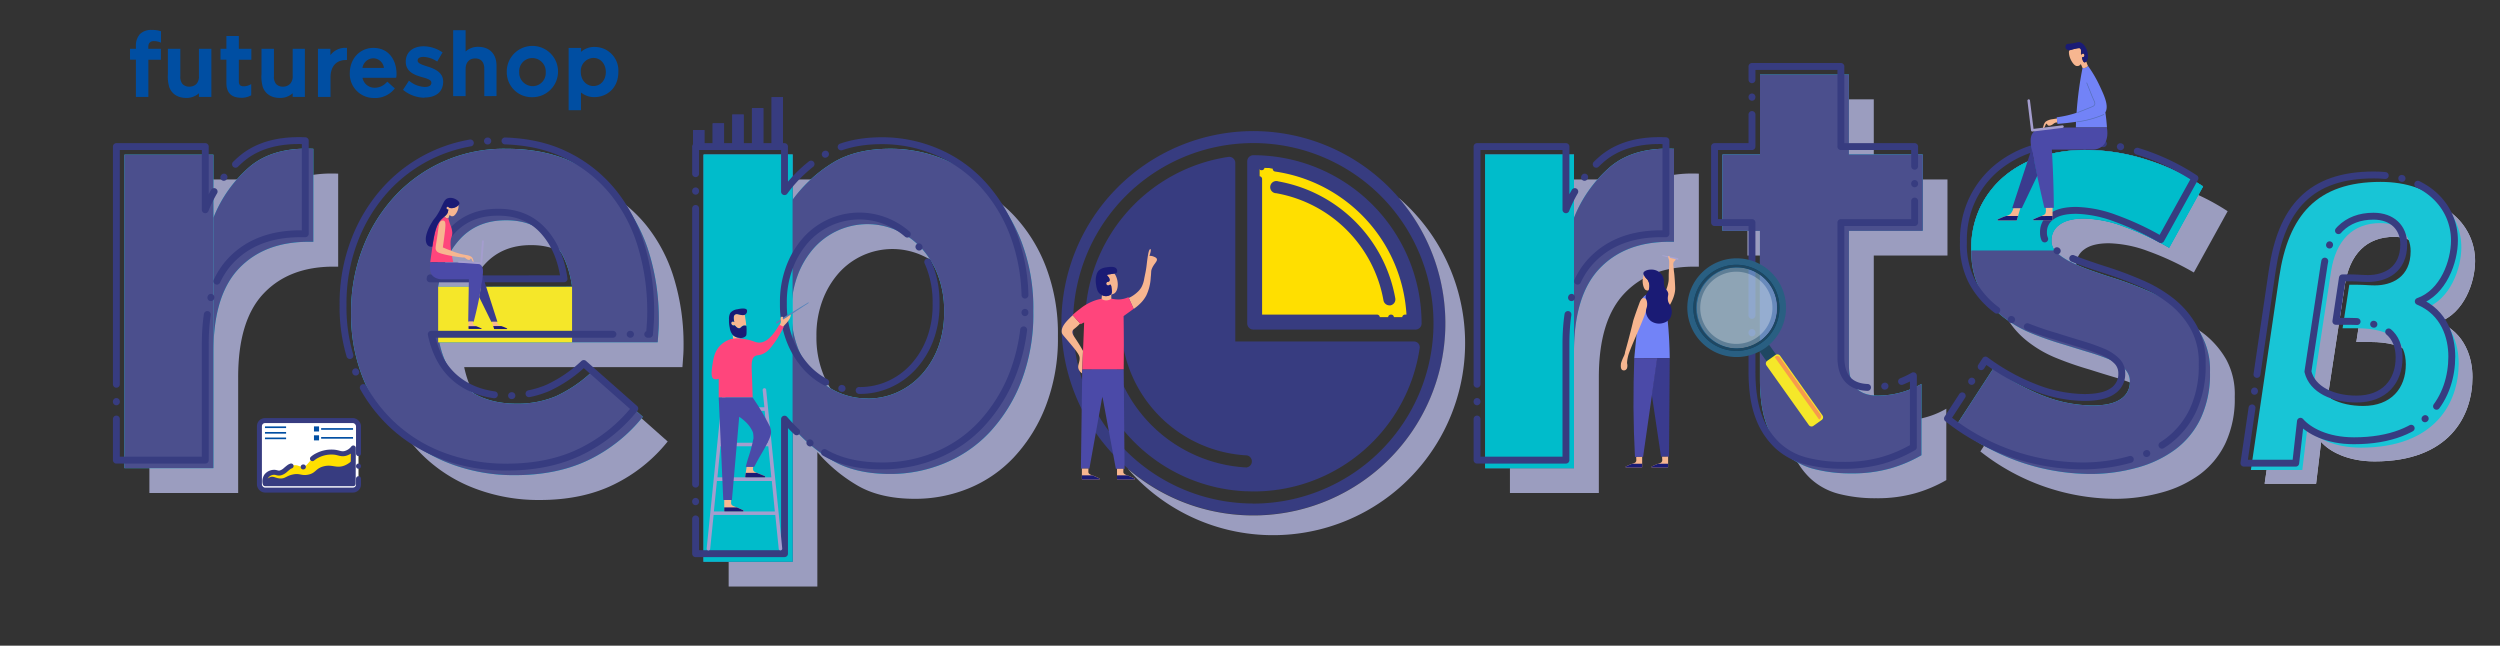 <svg xmlns="http://www.w3.org/2000/svg" width="820" height="211.78" viewBox="0 0 820 211.78">
  <rect x="0" y="0" width="820" height="211.78" fill="#333333" stroke="none"/>
  <defs>
    <style>
      .cls-1, .cls-17 {
        fill: #ffdf00;
      }

      .cls-1, .cls-16, .cls-17, .cls-30, .cls-8 {
        stroke: #373c80;
        stroke-linecap: round;
        stroke-linejoin: round;
      }

      .cls-1 {
        stroke-width: 1.82px;
        stroke-dasharray: 45.38 4.54 0.09 4.54 27.23 0;
      }

      .cls-2 {
        fill: #373c80;
      }

      .cls-3 {
        fill: #9b9dbf;
      }

      .cls-4 {
        fill: #18c5d6;
      }

      .cls-5 {
        fill: #4b4f8d;
      }

      .cls-6 {
        fill: #f5e729;
      }

      .cls-7 {
        fill: #00bccb;
      }

      .cls-21, .cls-30, .cls-8 {
        fill: none;
      }

      .cls-8 {
        stroke-width: 2.26px;
        stroke-dasharray: 56.52 5.65 0.11 5.65 33.91 0;
      }

      .cls-9 {
        fill: #f7b690;
      }

      .cls-10 {
        fill: #7283f7;
      }

      .cls-11 {
        fill: #4b4aa8;
      }

      .cls-12 {
        fill: #556fb7;
      }

      .cls-13 {
        fill: #a49dce;
      }

      .cls-14 {
        fill: #1a1b75;
      }

      .cls-15 {
        fill: #3a3b8e;
      }

      .cls-16, .cls-23 {
        fill: #fff;
      }

      .cls-16, .cls-17 {
        stroke-width: 1.63px;
        stroke-dasharray: 40.68 4.07 0.08 4.07 24.41 0;
      }

      .cls-18 {
        fill: #004ea2;
      }

      .cls-19 {
        fill: #1f4762;
      }

      .cls-20 {
        fill: #f79b4d;
      }

      .cls-22 {
        fill: #295f82;
      }

      .cls-23 {
        opacity: 0.3;
      }

      .cls-24 {
        fill: #00466e;
      }

      .cls-25 {
        fill: #4595d0;
        opacity: 0.4;
      }

      .cls-26 {
        fill: #ff457c;
      }

      .cls-27 {
        fill: #a8a3d2;
      }

      .cls-28 {
        fill: #5683ba;
      }

      .cls-29 {
        fill: #c1c3d8;
      }

      .cls-30 {
        stroke-width: 2.26px;
        stroke-dasharray: 54.87 5.49 0.11 5.49 32.92 0;
      }
    </style>
  </defs>
  <g id="Assets">
    <g>
      <g>
        <path class="cls-1" d="M413.06,104.1V54.88a51.31,51.31,0,0,1,49.22,49.22Z"/>
        <g>
          <path class="cls-2" d="M411.09,43a63,63,0,1,0,63.05,63A63.11,63.11,0,0,0,411.09,43Zm0,122.15a59.11,59.11,0,1,1,59.1-59.11A59.18,59.18,0,0,1,411.09,165.18Z"/>
          <path class="cls-2" d="M463.7,112H405.18V53.46a2,2,0,0,0-2.26-2,55.17,55.17,0,0,0,5.55,109.67c.88,0,1.76.06,2.63.06a55,55,0,0,0,54.55-47,2,2,0,0,0-.45-1.57A2,2,0,0,0,463.7,112Zm-54.77,41.33h-.1a47.6,47.6,0,0,1-45-45,2,2,0,1,1,3.93-.18A43.63,43.63,0,0,0,409,149.37a2,2,0,0,1-.09,3.94Z"/>
          <path class="cls-2" d="M411.09,50.91a2,2,0,0,0-2,2v53.19a2,2,0,0,0,2,2h53.19a2,2,0,0,0,2-2A55.22,55.22,0,0,0,411.09,50.91Zm2,53.19V54.88a51.31,51.31,0,0,1,49.22,49.22Z"/>
          <path class="cls-2" d="M419.31,59.5a2,2,0,1,0-.68,3.88,43.47,43.47,0,0,1,35.15,35.15,2,2,0,0,0,1.93,1.63,2.07,2.07,0,0,0,.35,0,2,2,0,0,0,1.6-2.28A47.43,47.43,0,0,0,419.31,59.5Z"/>
        </g>
        <g>
          <g>
            <rect class="cls-2" x="253.09" y="31.87" width="3.73" height="16.01"/>
            <rect class="cls-2" x="246.64" y="35.46" width="3.73" height="12.43"/>
            <rect class="cls-2" x="240.19" y="37.58" width="3.73" height="10.3"/>
            <rect class="cls-2" x="233.76" y="40.46" width="3.73" height="7.43"/>
            <rect class="cls-2" x="227.31" y="42.67" width="3.73" height="5.21"/>
          </g>
          <g>
            <rect class="cls-2" x="253.09" y="31.87" width="3.73" height="16.01"/>
            <rect class="cls-2" x="246.64" y="35.46" width="3.73" height="12.43"/>
            <rect class="cls-2" x="240.19" y="37.58" width="3.73" height="10.3"/>
            <rect class="cls-2" x="233.76" y="40.46" width="3.73" height="7.43"/>
            <rect class="cls-2" x="227.31" y="42.67" width="3.73" height="5.21"/>
          </g>
        </g>
        <g>
          <g>
            <path class="cls-3" d="M49,58.87H78.12V79.59A42.82,42.82,0,0,1,90.2,62.71q7.68-6.33,20.72-5.75v30.5h-1.53q-14.58,0-22.93,8.82t-8.34,27.43v38H49Z"/>
            <path class="cls-3" d="M177,164a58.56,58.56,0,0,1-21.39-3.84,49.55,49.55,0,0,1-17.07-10.93,50.41,50.41,0,0,1-11.22-16.79,55.58,55.58,0,0,1-4-21.58v-.38A57.59,57.59,0,0,1,127,89.76a52.57,52.57,0,0,1,10.46-17.07A48.72,48.72,0,0,1,174.11,57q12.85,0,22.26,4.6A45.32,45.32,0,0,1,212,73.93a51.57,51.57,0,0,1,9.21,17.84,73.93,73.93,0,0,1,3,21c0,1.15,0,2.37-.09,3.64s-.17,2.63-.29,4H152.25q2.1,10,8.72,15.06t16.41,5.08a32.57,32.57,0,0,0,13-2.49A44.26,44.26,0,0,0,202.31,130L219,144.81a51.58,51.58,0,0,1-17.64,14.1Q191,164,177,164Zm18.8-61.77q-1.33-9.78-6.9-15.83t-14.78-6q-9.2,0-14.86,6t-7.39,15.92Z"/>
            <path class="cls-3" d="M239,58.87h29.16V73.65a46.2,46.2,0,0,1,12.95-12Q288.64,57,300.15,57a45.7,45.7,0,0,1,17.45,3.45,43.18,43.18,0,0,1,15,10.26A51.31,51.31,0,0,1,343,87.36,61.2,61.2,0,0,1,347,110.09v.39A61.17,61.17,0,0,1,343,133.21a51.87,51.87,0,0,1-10.36,16.69,42.22,42.22,0,0,1-14.86,10.26,46.25,46.25,0,0,1-17.65,3.45q-11.72,0-19.28-4.6a51.33,51.33,0,0,1-12.76-10.74v44.12H239Zm53.72,80a23.32,23.32,0,0,0,9.68-2,24.1,24.1,0,0,0,8-5.75,27.7,27.7,0,0,0,5.47-8.92,32.11,32.11,0,0,0,2-11.7v-.39a32.33,32.33,0,0,0-2-11.6,27.54,27.54,0,0,0-5.47-9,24.1,24.1,0,0,0-8-5.75,23.6,23.6,0,0,0-27.24,5.75,28.58,28.58,0,0,0-5.37,9,32.33,32.33,0,0,0-2,11.6v.39a32.29,32.29,0,0,0,2,11.6,28.47,28.47,0,0,0,5.37,9,23.26,23.26,0,0,0,17.56,7.77Z"/>
            <path class="cls-3" d="M495.26,58.87h29.16V79.59a42.74,42.74,0,0,1,12.09-16.88q7.66-6.33,20.71-5.75v30.5h-1.53q-14.58,0-22.92,8.82t-8.35,27.43v38H495.26Z"/>
            <path class="cls-3" d="M615.37,163.42A47.77,47.77,0,0,1,603.19,162a21.62,21.62,0,0,1-9.4-5.08,24.29,24.29,0,0,1-6.14-9.5q-2.22-5.84-2.21-14.86V83.81H573.16V58.87h12.28V32.59H614.6V58.87h24.17V83.81H614.6V127.9q0,10,9.4,10a28.55,28.55,0,0,0,14.39-3.84v23.41a45.16,45.16,0,0,1-10.17,4.31A45.69,45.69,0,0,1,615.37,163.42Z"/>
            <path class="cls-3" d="M693.68,163.61a72.06,72.06,0,0,1-44.12-15.53L662,128.89a69,69,0,0,0,16.79,9.21,45.3,45.3,0,0,0,15.63,3.07q6.33,0,9.3-2.11a6.51,6.51,0,0,0,3-5.56v-.39a5.55,5.55,0,0,0-1.73-4,14.49,14.49,0,0,0-4.7-3,69.53,69.53,0,0,0-6.81-2.4c-2.56-.76-5.24-1.59-8.06-2.49a107.9,107.9,0,0,1-10.83-3.74,38.62,38.62,0,0,1-9.88-5.76,28.06,28.06,0,0,1-7.2-8.72,26.57,26.57,0,0,1-2.78-12.67V90a30.2,30.2,0,0,1,11-24.17,34.33,34.33,0,0,1,11.9-6.33,49.17,49.17,0,0,1,14.67-2.11,66.06,66.06,0,0,1,19.86,3.17,73.85,73.85,0,0,1,18.51,8.72L719.58,89.38a92.41,92.41,0,0,0-15-7,39.31,39.31,0,0,0-12.85-2.59c-3.59,0-6.27.68-8.06,2A6.12,6.12,0,0,0,681,86.88v.39A5,5,0,0,0,682.75,91a19.32,19.32,0,0,0,4.6,3.07A64.28,64.28,0,0,0,694,96.86c2.49.89,5.15,1.79,8,2.68q5.37,1.72,10.94,4.13a45.23,45.23,0,0,1,10,5.85,29,29,0,0,1,7.29,8.44A23.79,23.79,0,0,1,733,130v.39a34.25,34.25,0,0,1-3,14.86,27.43,27.43,0,0,1-8.35,10.27,37.68,37.68,0,0,1-12.56,6A57.25,57.25,0,0,1,693.68,163.61Z"/>
          </g>
          <g>
            <g>
              <path class="cls-4" d="M70,115.56v38H40.81V50.72H70V71.44m31.26,7.87"/>
              <path class="cls-4" d="M70,71.44A42.72,42.72,0,0,1,82.05,54.56q7.67-6.33,20.72-5.76V79.31h-1.54q-14.58,0-22.92,8.82T70,115.56Z"/>
              <path class="cls-4" d="M168.84,155.85A58.56,58.56,0,0,1,147.45,152a49.46,49.46,0,0,1-17.07-10.93,50.41,50.41,0,0,1-11.22-16.79,55.62,55.62,0,0,1-4-21.58v-.38a57.38,57.38,0,0,1,3.74-20.72,52.88,52.88,0,0,1,10.45-17.08A48.77,48.77,0,0,1,166,48.8q12.85,0,22.26,4.61a45.32,45.32,0,0,1,15.63,12.37,51.74,51.74,0,0,1,9.21,17.84,73.93,73.93,0,0,1,3,21c0,1.15,0,2.37-.09,3.64s-.17,2.62-.29,4H144.09q2.11,10,8.73,15.06t16.4,5.08A32.59,32.59,0,0,0,182.27,130a44.26,44.26,0,0,0,11.89-8.06l16.69,14.77a51.53,51.53,0,0,1-17.65,14.1Q182.85,155.85,168.84,155.85Zm18.8-61.77q-1.35-9.8-6.91-15.83t-14.77-6q-9.21,0-14.86,5.94t-7.39,15.93Z"/>
              <rect class="cls-4" x="143.71" y="94.08" width="43.93" height="18.22"/>
              <path class="cls-4" d="M230.8,50.72H260V65.49a46.21,46.21,0,0,1,13-12q7.57-4.7,19.08-4.7a45.76,45.76,0,0,1,17.46,3.46,43.14,43.14,0,0,1,15,10.26,51.06,51.06,0,0,1,10.46,16.69,61.17,61.17,0,0,1,3.93,22.73v.39a61.2,61.2,0,0,1-3.93,22.73,52,52,0,0,1-10.36,16.69A42.25,42.25,0,0,1,309.64,152,46.22,46.22,0,0,1,292,155.46q-11.7,0-19.27-4.6A51.33,51.33,0,0,1,260,140.12v44.12H230.8Zm53.71,80a23.37,23.37,0,0,0,9.69-2,24.2,24.2,0,0,0,8-5.75,28,28,0,0,0,5.47-8.92,32.19,32.19,0,0,0,2-11.7v-.39a32.29,32.29,0,0,0-2-11.6,27.61,27.61,0,0,0-5.47-9,24.37,24.37,0,0,0-8-5.76A23.57,23.57,0,0,0,267,81.32a28.47,28.47,0,0,0-5.37,9,32.29,32.29,0,0,0-2,11.6v.39a32.29,32.29,0,0,0,2,11.6,28.58,28.58,0,0,0,5.37,9,23.26,23.26,0,0,0,17.55,7.77Z"/>
              <polygon class="cls-4" points="230.8 50.72 230.8 184.24 259.96 184.24 259.96 140.12 259.96 65.49 259.96 50.72 230.8 50.72"/>
              <path class="cls-4" d="M487.11,50.72h29.16V71.44a42.82,42.82,0,0,1,12.08-16.88q7.68-6.33,20.72-5.76V79.31h-1.53q-14.58,0-22.93,8.82t-8.34,27.43v38H487.11Z"/>
              <polygon class="cls-4" points="487.11 50.72 487.11 153.54 516.27 153.54 516.27 115.56 516.27 71.44 516.27 50.72 487.11 50.72"/>
              <path class="cls-4" d="M607.21,155.27A47.88,47.88,0,0,1,595,153.83a21.73,21.73,0,0,1-9.4-5.08,24.4,24.4,0,0,1-6.14-9.5q-2.21-5.85-2.2-14.86V75.66H565V50.72h12.28V24.44h29.16V50.72h24.17V75.66H606.45v44.09q0,10,9.4,10a28.51,28.51,0,0,0,14.38-3.84v23.4a44.84,44.84,0,0,1-10.16,4.32A45.77,45.77,0,0,1,607.21,155.27Z"/>
              <polygon class="cls-4" points="606.45 50.72 577.29 50.72 565.01 50.72 565.01 75.66 577.29 75.66 606.45 75.66 630.62 75.66 630.62 50.72 606.45 50.72"/>
              <path class="cls-4" d="M685.53,155.46a72,72,0,0,1-44.12-15.54l12.47-19.18A69.47,69.47,0,0,0,670.66,130,45.4,45.4,0,0,0,686.3,133q6.33,0,9.3-2.11a6.53,6.53,0,0,0,3-5.56V125a5.54,5.54,0,0,0-1.73-4,14.49,14.49,0,0,0-4.7-3,70.47,70.47,0,0,0-6.81-2.4q-3.84-1.16-8.06-2.49a108.93,108.93,0,0,1-10.84-3.74,39,39,0,0,1-9.88-5.76,28,28,0,0,1-7.19-8.73,26.5,26.5,0,0,1-2.78-12.66V81.8a31.17,31.17,0,0,1,3-13.91,30.82,30.82,0,0,1,8.06-10.26,34.37,34.37,0,0,1,11.89-6.33,49.24,49.24,0,0,1,14.68-2.11A65.93,65.93,0,0,1,704,52.35a73.2,73.2,0,0,1,18.51,8.73L711.43,81.22a92.72,92.72,0,0,0-15-7,39.36,39.36,0,0,0-12.86-2.59q-5.37,0-8.05,2a6.1,6.1,0,0,0-2.69,5.08v.38a5,5,0,0,0,1.73,3.74,19,19,0,0,0,4.6,3.07,61.2,61.2,0,0,0,6.62,2.79c2.49.89,5.14,1.79,8,2.68q5.37,1.73,10.93,4.13a44.69,44.69,0,0,1,10,5.85,29,29,0,0,1,7.29,8.44,23.76,23.76,0,0,1,2.88,12.08v.39a34.25,34.25,0,0,1-3,14.86,27.31,27.31,0,0,1-8.34,10.27,37.64,37.64,0,0,1-12.57,6A57.12,57.12,0,0,1,685.53,155.46Z"/>
              <path class="cls-4" d="M684.19,49.19a49.24,49.24,0,0,0-14.68,2.11,34.37,34.37,0,0,0-11.89,6.33,30.82,30.82,0,0,0-8.06,10.26,31.17,31.17,0,0,0-3,13.91v.36H674a4.84,4.84,0,0,1-1.1-3v-.38a6.1,6.1,0,0,1,2.69-5.08q2.69-2,8.05-2a39.36,39.36,0,0,1,12.86,2.59,92.72,92.72,0,0,1,15,7l11.12-20.14A73.2,73.2,0,0,0,704,52.35,65.93,65.93,0,0,0,684.19,49.19Z"/>
            </g>
            <g>
              <path class="cls-5" d="M70,115.56v38H40.81V50.72H70V71.44m31.26,7.87"/>
              <path class="cls-5" d="M70,71.44A42.72,42.72,0,0,1,82.05,54.56q7.67-6.33,20.72-5.76V79.31h-1.54q-14.58,0-22.92,8.82T70,115.56Z"/>
              <path class="cls-5" d="M168.84,155.85A58.56,58.56,0,0,1,147.45,152a49.46,49.46,0,0,1-17.07-10.93,50.41,50.41,0,0,1-11.22-16.79,55.62,55.62,0,0,1-4-21.58v-.38a57.38,57.38,0,0,1,3.74-20.72,52.88,52.88,0,0,1,10.45-17.08A48.77,48.77,0,0,1,166,48.8q12.85,0,22.26,4.61a45.32,45.32,0,0,1,15.63,12.37,51.74,51.74,0,0,1,9.21,17.84,73.93,73.93,0,0,1,3,21c0,1.15,0,2.37-.09,3.64s-.17,2.62-.29,4H144.09q2.11,10,8.73,15.06t16.4,5.08A32.59,32.59,0,0,0,182.27,130a44.26,44.26,0,0,0,11.89-8.06l16.69,14.77a51.53,51.53,0,0,1-17.65,14.1Q182.85,155.85,168.84,155.85Zm18.8-61.77q-1.35-9.8-6.91-15.83t-14.77-6q-9.21,0-14.86,5.94t-7.39,15.93Z"/>
              <rect class="cls-6" x="143.71" y="94.08" width="43.93" height="18.22"/>
              <path class="cls-5" d="M230.8,50.72H260V65.49a46.21,46.21,0,0,1,13-12q7.57-4.7,19.08-4.7a45.76,45.76,0,0,1,17.46,3.46,43.14,43.14,0,0,1,15,10.26,51.06,51.06,0,0,1,10.46,16.69,61.17,61.17,0,0,1,3.93,22.73v.39a61.2,61.2,0,0,1-3.93,22.73,52,52,0,0,1-10.36,16.69A42.25,42.25,0,0,1,309.64,152,46.22,46.22,0,0,1,292,155.46q-11.7,0-19.27-4.6A51.33,51.33,0,0,1,260,140.12v44.12H230.8Zm53.71,80a23.37,23.37,0,0,0,9.69-2,24.2,24.2,0,0,0,8-5.75,28,28,0,0,0,5.47-8.92,32.19,32.19,0,0,0,2-11.7v-.39a32.29,32.29,0,0,0-2-11.6,27.61,27.61,0,0,0-5.47-9,24.37,24.37,0,0,0-8-5.76A23.57,23.57,0,0,0,267,81.32a28.47,28.47,0,0,0-5.37,9,32.29,32.29,0,0,0-2,11.6v.39a32.29,32.29,0,0,0,2,11.6,28.58,28.58,0,0,0,5.37,9,23.26,23.26,0,0,0,17.55,7.77Z"/>
              <polygon class="cls-7" points="230.8 50.72 230.8 184.24 259.96 184.24 259.96 140.12 259.96 65.49 259.96 50.72 230.8 50.72"/>
              <path class="cls-5" d="M487.11,50.72h29.16V71.44a42.82,42.82,0,0,1,12.08-16.88q7.68-6.33,20.72-5.76V79.31h-1.53q-14.58,0-22.93,8.82t-8.34,27.43v38H487.11Z"/>
              <polygon class="cls-7" points="487.11 50.72 487.11 153.54 516.27 153.54 516.27 115.56 516.27 71.44 516.27 50.72 487.11 50.72"/>
              <path class="cls-5" d="M607.21,155.27A47.88,47.88,0,0,1,595,153.83a21.73,21.73,0,0,1-9.4-5.08,24.4,24.4,0,0,1-6.14-9.5q-2.21-5.85-2.2-14.86V75.66H565V50.72h12.28V24.44h29.16V50.72h24.17V75.66H606.45v44.09q0,10,9.4,10a28.51,28.51,0,0,0,14.38-3.84v23.4a44.84,44.84,0,0,1-10.16,4.32A45.77,45.77,0,0,1,607.21,155.27Z"/>
              <polygon class="cls-5" points="606.45 50.72 577.29 50.72 565.01 50.72 565.01 75.66 577.29 75.66 606.45 75.66 630.62 75.66 630.62 50.72 606.45 50.72"/>
              <path class="cls-5" d="M685.53,155.46a72,72,0,0,1-44.12-15.54l12.47-19.18A69.47,69.47,0,0,0,670.66,130,45.4,45.4,0,0,0,686.3,133q6.33,0,9.3-2.11a6.53,6.53,0,0,0,3-5.56V125a5.54,5.54,0,0,0-1.73-4,14.49,14.49,0,0,0-4.7-3,70.47,70.47,0,0,0-6.81-2.4q-3.84-1.16-8.06-2.49a108.93,108.93,0,0,1-10.84-3.74,39,39,0,0,1-9.88-5.76,28,28,0,0,1-7.19-8.73,26.5,26.5,0,0,1-2.78-12.66V81.8a31.17,31.17,0,0,1,3-13.91,30.82,30.82,0,0,1,8.06-10.26,34.37,34.37,0,0,1,11.89-6.33,49.24,49.24,0,0,1,14.68-2.11A65.93,65.93,0,0,1,704,52.35a73.2,73.2,0,0,1,18.51,8.73L711.43,81.22a92.72,92.72,0,0,0-15-7,39.36,39.36,0,0,0-12.86-2.59q-5.37,0-8.05,2a6.1,6.1,0,0,0-2.69,5.08v.38a5,5,0,0,0,1.73,3.74,19,19,0,0,0,4.6,3.07,61.2,61.2,0,0,0,6.62,2.79c2.49.89,5.14,1.79,8,2.68q5.37,1.73,10.93,4.13a44.69,44.69,0,0,1,10,5.85,29,29,0,0,1,7.29,8.44,23.76,23.76,0,0,1,2.88,12.08v.39a34.25,34.25,0,0,1-3,14.86,27.31,27.31,0,0,1-8.34,10.27,37.64,37.64,0,0,1-12.57,6A57.12,57.12,0,0,1,685.53,155.46Z"/>
              <path class="cls-7" d="M684.19,49.19a49.24,49.24,0,0,0-14.68,2.11,34.37,34.37,0,0,0-11.89,6.33,30.82,30.82,0,0,0-8.06,10.26,31.17,31.17,0,0,0-3,13.91v.36H674a4.84,4.84,0,0,1-1.1-3v-.38a6.1,6.1,0,0,1,2.69-5.08q2.69-2,8.05-2a39.36,39.36,0,0,1,12.86,2.59,92.72,92.72,0,0,1,15,7l11.12-20.14A73.2,73.2,0,0,0,704,52.35,65.93,65.93,0,0,0,684.19,49.19Z"/>
            </g>
          </g>
          <g>
            <path class="cls-8" d="M38.17,48.08H67.33V68.8A42.72,42.72,0,0,1,79.41,51.92q7.66-6.33,20.72-5.76V76.67H98.59q-14.58,0-22.92,8.82t-8.34,27.43v38H38.17Z"/>
            <path class="cls-8" d="M166.2,153.21a58.56,58.56,0,0,1-21.39-3.84,49.46,49.46,0,0,1-17.07-10.93,50.41,50.41,0,0,1-11.22-16.79,55.62,55.62,0,0,1-4-21.58v-.38A57.38,57.38,0,0,1,116.23,79a52.88,52.88,0,0,1,10.45-17.08,48.77,48.77,0,0,1,36.64-15.73q12.85,0,22.26,4.61a45.32,45.32,0,0,1,15.63,12.37A51.74,51.74,0,0,1,210.42,81a73.93,73.93,0,0,1,3,21c0,1.15,0,2.37-.09,3.64s-.17,2.62-.29,4H141.45q2.12,10,8.73,15.06t16.4,5.08a32.59,32.59,0,0,0,13-2.49,44.26,44.26,0,0,0,11.89-8.06L208.21,134a51.53,51.53,0,0,1-17.65,14.1Q180.21,153.2,166.2,153.21ZM185,91.44q-1.35-9.8-6.91-15.83t-14.77-6q-9.21,0-14.86,5.94t-7.39,15.93Z"/>
            <path class="cls-8" d="M228.16,48.08h29.16V62.85a46.21,46.21,0,0,1,12.95-12q7.58-4.7,19.08-4.7a45.76,45.76,0,0,1,17.46,3.46,43.14,43.14,0,0,1,15,10.26,51.06,51.06,0,0,1,10.46,16.69,61.17,61.17,0,0,1,3.93,22.73v.39a61.2,61.2,0,0,1-3.93,22.73,52,52,0,0,1-10.36,16.69A42.25,42.25,0,0,1,307,149.37a46.22,46.22,0,0,1-17.65,3.45q-11.7,0-19.27-4.6a51.33,51.33,0,0,1-12.76-10.74V181.6H228.16Zm53.71,80a23.37,23.37,0,0,0,9.69-2,24.2,24.2,0,0,0,8-5.75,28,28,0,0,0,5.47-8.92,32.19,32.19,0,0,0,2-11.7V99.3a32.29,32.29,0,0,0-2-11.6,27.61,27.61,0,0,0-5.47-9,24.37,24.37,0,0,0-8-5.76,23.57,23.57,0,0,0-27.24,5.76,28.47,28.47,0,0,0-5.37,9,32.29,32.29,0,0,0-2,11.6v.39a32.29,32.29,0,0,0,2,11.6,28.58,28.58,0,0,0,5.37,9,23.26,23.26,0,0,0,17.55,7.77Z"/>
            <path class="cls-8" d="M484.47,48.08h29.16V68.8a42.82,42.82,0,0,1,12.08-16.88q7.68-6.33,20.72-5.76V76.67H544.9q-14.58,0-22.93,8.82t-8.34,27.43v38H484.47Z"/>
            <path class="cls-8" d="M604.57,152.63a47.88,47.88,0,0,1-12.18-1.44,21.73,21.73,0,0,1-9.4-5.08,24.4,24.4,0,0,1-6.14-9.5q-2.21-5.85-2.2-14.86V73H562.37V48.08h12.28V21.8h29.16V48.08H628V73H603.81v44.09q0,10,9.4,10a28.48,28.48,0,0,0,14.38-3.84v23.4A44.46,44.46,0,0,1,617.43,151,45.77,45.77,0,0,1,604.57,152.63Z"/>
            <path class="cls-8" d="M682.89,152.82a72,72,0,0,1-44.12-15.54l12.47-19.18A69.47,69.47,0,0,0,668,127.31a45.4,45.4,0,0,0,15.64,3.07q6.33,0,9.3-2.11a6.53,6.53,0,0,0,3-5.56v-.39a5.54,5.54,0,0,0-1.73-4,14.49,14.49,0,0,0-4.7-3,70.47,70.47,0,0,0-6.81-2.4q-3.84-1.15-8.06-2.49a108.93,108.93,0,0,1-10.84-3.74,39,39,0,0,1-9.88-5.76,28,28,0,0,1-7.19-8.73A26.5,26.5,0,0,1,644,79.54v-.38a31.17,31.17,0,0,1,3-13.91A30.82,30.82,0,0,1,655,55a34.37,34.37,0,0,1,11.89-6.33,49.24,49.24,0,0,1,14.68-2.11,65.93,65.93,0,0,1,19.85,3.16,73.43,73.43,0,0,1,18.52,8.73L708.79,78.58a92.72,92.72,0,0,0-15-7A39.36,39.36,0,0,0,681,69q-5.37,0-8.05,2a6.1,6.1,0,0,0-2.69,5.08v.38A5,5,0,0,0,672,80.21a19,19,0,0,0,4.6,3.07,61.2,61.2,0,0,0,6.62,2.79c2.49.89,5.15,1.79,8,2.68q5.37,1.73,10.93,4.13a44.69,44.69,0,0,1,10,5.85,29,29,0,0,1,7.29,8.44,23.76,23.76,0,0,1,2.88,12.08v.39a34.25,34.25,0,0,1-3,14.86,27.31,27.31,0,0,1-8.34,10.27,37.64,37.64,0,0,1-12.57,6A57.12,57.12,0,0,1,682.89,152.82Z"/>
          </g>
        </g>
        <path class="cls-3" d="M458.75,64.87a63,63,0,0,1-88.86,88.86,63,63,0,1,0,88.86-88.86Z"/>
        <g>
          <path class="cls-9" d="M674.66,38.86l-1.33.22a5.52,5.52,0,0,0-1.83.51,2.17,2.17,0,0,0-.69.5,3,3,0,0,0-.49,1c-.31.83-.2,1-.16,1a.16.16,0,0,0,.11,0c.41,0,.64-1.51,1-1.51.21,0,.19.4.54.58.58.28,1.5-.37,1.61-.45a2.34,2.34,0,0,1,.8-.5,1.65,1.65,0,0,1,.65,0C674.83,39.75,674.74,39.31,674.66,38.86Z"/>
          <path class="cls-10" d="M680.91,40.89q0-.48,0-.93c-1.8.27-3.81.5-6.06.68-.08-.72-.17-1.44-.25-2.16A35.66,35.66,0,0,0,681.11,37c.08-1.06.16-2.13.27-3.22a114.55,114.55,0,0,1,1.69-11.48,2.06,2.06,0,0,0,1.1-.15,1.93,1.93,0,0,0,.67-.56,39.65,39.65,0,0,1,3.71,6.27c1.63,3.44,3.25,6.9,2,9,.13.82.24,1.68.33,2.57s.15,1.61.2,2.37H680.89C680.89,41.53,680.89,41.2,680.91,40.89Z"/>
          <path class="cls-11" d="M689.71,47.82a4.85,4.85,0,0,1-3.1,1.24H673q.29,4.66.46,9.56t.2,9.56h-3.1c-1.34-5.71-2.68-11.79-4-18.22-.48-2.32-1.06-5.26.53-6.74,1-.9,3.05-1,7.21-1.26,1.85-.12,3.38-.13,4.44-.13h12.3C691.26,42.85,691.63,46,689.71,47.82Z"/>
          <path class="cls-9" d="M684.84,21.59a1.76,1.76,0,0,1-1.77.7L682.51,21a1.44,1.44,0,0,1-.66.58,1.63,1.63,0,0,1-.82.05c-1-.21-2.76-3-2.36-5.12.34-.07.74-.21,1.46-.4,1.57-.41,2-.34,2.09-.27l0,0c.66.41.14,1.89.42,2s.29-.32.58-.3a.61.61,0,0,1,.48.54.63.63,0,0,1-.18.51.75.75,0,0,1-.64.18c.14,1,.48,1.67.86,1.69a.46.46,0,0,0,.31-.13l.17-.08s.07,0,.09-.08A7.61,7.61,0,0,0,684.84,21.59Z"/>
          <path class="cls-12" d="M681.48,37a.12.12,0,0,1-.1-.07.1.1,0,0,1,.06-.13c1.52-.59,3.06-1.2,4.72-1.88a1.39,1.39,0,0,0,.79-.61c.18-.39,0-.79-.43-1.76-.11-.25-.24-.53-.38-.86s-.36-.9-.54-1.35c-.11-.29-1.05-2.62-1.24-3.11a.1.1,0,1,1,.19-.08c.2.49,1.6,4,1.79,4.46s.26.61.37.85c.46,1,.65,1.47.43,1.94a1.55,1.55,0,0,1-.9.71c-1.66.68-3.2,1.3-4.72,1.88Z"/>
          <path class="cls-12" d="M681.19,40.09a.1.1,0,0,1-.1-.09.09.09,0,0,1,.09-.11A33.55,33.55,0,0,0,690,37.47a.09.09,0,0,1,.13.05.1.1,0,0,1,0,.14,33.7,33.7,0,0,1-4.69,1.61,33.5,33.5,0,0,1-4.2.82Z"/>
          <path class="cls-13" d="M666.6,43.15a.42.42,0,0,1-.42-.36L665,33.05a.43.43,0,0,1,.37-.47.42.42,0,0,1,.46.36L667,42.27l9.44-1.16a.42.42,0,0,1,.46.37.41.41,0,0,1-.36.46l-9.85,1.21Z"/>
          <path class="cls-14" d="M684.34,20.18s-.06.05-.09.08l-.17.08a.46.46,0,0,1-.31.13c-.38,0-.72-.7-.86-1.69a.75.75,0,0,0,.64-.18.63.63,0,0,0,.18-.51.61.61,0,0,0-.48-.54c-.29,0-.43.35-.58.3s.24-1.58-.42-2l0,0c-.14-.07-.52-.14-2.09.27-.72.19-1.12.33-1.46.4s.4,0,.13,0-1-.14-1.3-.7a1,1,0,0,1,.07-.92c.32-.52.19-.47,1.19-.56,2.68-.25,2.59-.73,3.43-.47,1.83.56,2.43,3,2.52,3.35C684.74,17.32,685.2,19.46,684.34,20.18Z"/>
          <g>
            <path class="cls-9" d="M673.24,68.18v3.89a.17.17,0,0,1-.17.16h-6a.16.16,0,0,1-.16-.13.16.16,0,0,1,0-.16l.05,0c.76-.35,1.39-.6,1.83-.78.27-.12.52-.21.72-.29.85-.33,1.18-.49,1.4-.89a3,3,0,0,0,.13-1.35c0-.14,0-.28,0-.42Z"/>
            <path class="cls-14" d="M673.24,70.84v1.23a.17.17,0,0,1-.17.16h-6a.16.16,0,0,1-.16-.13.16.16,0,0,1,0-.16l.05,0c.76-.35,1.39-.6,1.83-.78.27-.12.52-.21.72-.29Z"/>
          </g>
          <g>
            <path class="cls-9" d="M662.68,68.26c-.25.86-1,3.45-1.15,3.9a.17.17,0,0,1-.17.12h-6a.16.16,0,0,1-.16-.13.16.16,0,0,1,.1-.19c.21-.11.57-.28,1-.46.77-.33,1.32-.52,1.74-.66a3.08,3.08,0,0,0,1.48-.77,5.08,5.08,0,0,0,.9-1.81Z"/>
            <path class="cls-14" d="M661.92,70.84c-.14.44-.26.87-.39,1.32a.17.17,0,0,1-.17.12h-6a.16.16,0,0,1-.16-.13.16.16,0,0,1,.1-.19c.21-.11.57-.28,1-.46.77-.33,1.32-.52,1.74-.66Z"/>
          </g>
          <path class="cls-15" d="M668.23,57.62l-5.07,10.64H660q3.21-9.78,6.41-19.54c.07.43.16.84.24,1.24Q667.42,53.89,668.23,57.62Z"/>
        </g>
        <g>
          <rect class="cls-16" x="85.09" y="137.95" width="32.5" height="22.8" rx="1.83"/>
          <path class="cls-17" d="M115.84,158.66H87a3.12,3.12,0,0,1,.4-2.53,3.17,3.17,0,0,1,2.22-1.2c1.08-.11,1.4.43,2.4.17a4.2,4.2,0,0,0,1.43-.79,17.61,17.61,0,0,1,1.46-1.2,4.34,4.34,0,0,1,1.54-.5c1.25-.14,1.78.43,2.59.55,1.72.26,2.16-2.41,5.1-3.79a10,10,0,0,1,5.93-1c1.2.21,1.9.63,3.07.38a5,5,0,0,0,2.75-1.82Z"/>
          <path class="cls-2" d="M115.84,158.66H86.89v-.53a3.31,3.31,0,0,1,1.78-1.66c1.09-.34,1.71.37,3.14.46,1.71.12,2-.8,4.16-1.28,2.4-.53,2.76.46,5,.06,2.66-.49,2.44-2,5.07-2.72,2.91-.81,4.23.75,6.92-.28a7.51,7.51,0,0,0,2.92-2.11Z"/>
          <rect class="cls-18" x="105.33" y="140.42" width="10.47" height="0.55"/>
          <rect class="cls-18" x="105.33" y="143.34" width="10.47" height="0.55"/>
          <rect class="cls-18" x="86.91" y="139.86" width="6.93" height="0.55"/>
          <rect class="cls-18" x="86.91" y="141.69" width="6.93" height="0.55"/>
          <rect class="cls-18" x="86.91" y="143.51" width="6.93" height="0.55"/>
          <rect class="cls-18" x="102.98" y="139.86" width="1.67" height="1.67"/>
          <rect class="cls-18" x="102.98" y="142.78" width="1.67" height="1.67"/>
        </g>
        <g>
          <g>
            <path class="cls-19" d="M594.55,139.74l-18.93-26.61,3.11-2.21,18.93,26.6a.11.11,0,0,1,0,.16l-2.92,2.08A.11.11,0,0,1,594.55,139.74Z"/>
            <g>
              <path class="cls-6" d="M593.3,139.43l-13.9-19.56a1.09,1.09,0,0,1,.25-1.52l2.7-1.92a1.09,1.09,0,0,1,1.52.25l13.9,19.56a1.09,1.09,0,0,1-.25,1.52l-2.69,1.92A1.1,1.1,0,0,1,593.3,139.43Z"/>
              <path class="cls-20" d="M596.91,137.45a1,1,0,0,0,.25-1.45l-13.37-18.8a1,1,0,0,0-1.45-.24l-.24.17,14.58,20.49Z"/>
            </g>
          </g>
          <g>
            <g>
              <path class="cls-21" d="M572.83,88.09c-.36-.09-.71-.17-1.08-.23a13.33,13.33,0,1,0,1.08.23Z"/>
              <path class="cls-22" d="M573.55,85.21c-.43-.1-.86-.2-1.31-.27a16.19,16.19,0,1,0,1.31.27Zm-6.18,28.86a13.29,13.29,0,0,1,4.38-26.21c.37.06.72.14,1.08.23a13.29,13.29,0,0,1-5.46,26Z"/>
            </g>
            <path class="cls-23" d="M572.83,88.09c-.36-.09-.71-.17-1.08-.23a13.33,13.33,0,1,0,1.08.23Z"/>
            <path class="cls-24" d="M573,87.28a14.12,14.12,0,1,0,10.23,17.14A14.11,14.11,0,0,0,573,87.28Zm-5.65,26.79a13.29,13.29,0,0,1,4.38-26.21c.37.06.72.14,1.08.23a13.29,13.29,0,0,1-5.46,26Z"/>
            <path class="cls-19" d="M573,87.28a14.12,14.12,0,1,0,10.23,17.14A14.11,14.11,0,0,0,573,87.28Zm-5.65,26.79a13.29,13.29,0,0,1,4.38-26.21c.37.06.72.14,1.08.23a13.29,13.29,0,0,1-5.46,26Z"/>
            <path class="cls-25" d="M582.41,104.21a13.25,13.25,0,1,1-9.6-16.09A13.25,13.25,0,0,1,582.41,104.21Z"/>
            <path class="cls-23" d="M581,103.86a11.84,11.84,0,1,1-8.58-14.38A11.84,11.84,0,0,1,581,103.86Z"/>
          </g>
        </g>
        <g>
          <path class="cls-15" d="M163.15,105.54h-2l-4-8.13q.59-3,1-5.84s0-.09,0-.14,0-.06,0-.1c0-.33.08-.67.11-1Q160.75,97.94,163.15,105.54Z"/>
          <path class="cls-9" d="M148.62,70.9a1.21,1.21,0,0,1-.61,0,1.07,1.07,0,0,1-.49-.43c-.17.39-.33.78-.49,1.16a1.7,1.7,0,0,1-.67-.11,1.83,1.83,0,0,1-.28-.14,1.37,1.37,0,0,1-.35-.27,4.6,4.6,0,0,0,.94-1,2.89,2.89,0,0,0,.37-1.4.5.5,0,0,1-.48-.13.45.45,0,0,1-.13-.37.44.44,0,0,1,.36-.4c.18,0,.33.15.42.22.62.54,2.28.21,3.17-.74C150.57,68.84,149.32,70.75,148.62,70.9Z"/>
          <path class="cls-26" d="M148.67,86h-7.55c.14-1.11.69-4.93.71-5.06.83-5.34,1.41-7.34,3-9a9.64,9.64,0,0,1,.91-.84,1.41,1.41,0,0,0,.36.28,1.83,1.83,0,0,0,.28.14,1.7,1.7,0,0,0,.67.11c.25.89.48,1.62.65,2.12a7.45,7.45,0,0,1,.65,2.62,4.25,4.25,0,0,1-.3,1.52C147.67,78.87,147.56,81,148.67,86Z"/>
          <path class="cls-9" d="M145.65,72.42c.66.37.54,1.73,0,5.84-.15,1.15-.29,2.13-.4,2.89,1,.44,1.87.78,2.53,1A22.53,22.53,0,0,0,152,83.49l1,.18a4.29,4.29,0,0,1,1.35.4,2,2,0,0,1,.5.38,2.27,2.27,0,0,1,.34.73c.22.62.14.71.11.74l-.08,0c-.31,0-.46-1.13-.75-1.13s-.15.29-.41.41c-.43.2-1.1-.29-1.18-.35-.23-.17-.32-.31-.58-.38a1,1,0,0,0-.48,0,48,48,0,0,1-5.36-.86c-2.45-.54-3-.86-3.31-1.34-.51-.74-.23-1.33.25-4.55.51-3.48.51-5,1.46-5.32A1,1,0,0,1,145.65,72.42Z"/>
          <path class="cls-14" d="M150.69,66.79c0,.17-.13.28-.31.47-.89,1-2.55,1.29-3.17.75-.09-.07-.24-.24-.42-.22a.44.44,0,0,0-.36.4.45.45,0,0,0,.13.37.5.5,0,0,0,.48.13,2.89,2.89,0,0,1-.37,1.4,4.62,4.62,0,0,1-1,1l-1.09,1c-1.42,1.66-2,3.71-2.78,8.82a1.86,1.86,0,0,1-1.24-.23,1.91,1.91,0,0,1-.74-1.07c-.73-2.25,1.17-5.59,1.82-6.65.93-1.54.86-1.08,1.79-2.55,1.95-3.09,2-4.94,3.51-5.4a3,3,0,0,1,1.39-.06C149.51,65.15,150.79,66.07,150.69,66.79Z"/>
          <path class="cls-11" d="M158.35,90.18l0,.17c0,.31-.07.65-.12,1a.31.31,0,0,1,0,.1.71.71,0,0,0,0,.14q-.44,2.82-1,5.84c-.14.74-.3,1.5-.46,2.27q-.66,3-1.39,5.81h-1.81q.11-7,.22-13.91H145a4.39,4.39,0,0,1-2.95-1c-1.43-1.43-1-3.85-.88-4.51h8.34l3.27.09c3.46.11,4.29.14,4.92.74C158.58,87.74,158.45,89.27,158.35,90.18Z"/>
          <path class="cls-13" d="M157.87,86.68l-7.33-.53a.31.31,0,0,1-.29-.33.32.32,0,0,1,.33-.29l7,.51.52-6.93a.31.31,0,0,1,.61,0l-.54,7.23A.32.32,0,0,1,157.87,86.68Z"/>
          <g>
            <path class="cls-9" d="M158,107.81a.14.14,0,0,1-.12.09h-4.09a.11.11,0,0,1-.11-.12v-2.29h1.48a1.86,1.86,0,0,0,.09.86c.14.27.38.38.94.61l.5.19c.3.12.73.3,1.24.53l0,0A.2.2,0,0,1,158,107.81Z"/>
            <path class="cls-14" d="M158,107.81a.14.14,0,0,1-.12.09h-4.09a.11.11,0,0,1-.11-.12V107h2.51l.5.19c.3.12.73.3,1.24.53l0,0A.2.2,0,0,1,158,107.81Z"/>
          </g>
          <g>
            <path class="cls-9" d="M166.35,107.84a.11.11,0,0,1-.11.1h-4.08a.11.11,0,0,1-.11-.1c-.09-.29-.54-1.82-.69-2.3h1.57a2.37,2.37,0,0,0,.49.89,2,2,0,0,0,1,.53c.29.1.66.22,1.16.44.3.13.54.24.69.32A.09.09,0,0,1,166.35,107.84Z"/>
            <path class="cls-14" d="M166.35,107.84a.11.11,0,0,1-.11.1h-4.08a.11.11,0,0,1-.11-.1l-.27-.88h2.66c.29.1.66.22,1.16.44.3.13.54.24.69.32A.09.09,0,0,1,166.35,107.84Z"/>
          </g>
        </g>
        <g>
          <path class="cls-9" d="M355.22,115.08c-.08,2-.25,7-.25,7.42a3.07,3.07,0,0,1-1.1-1.22c-.67-1.39.39-2.29.24-4-.09-1-1.33-2.52-3.81-5.46-1.68-2-2-2.23-2.05-2.93-.16-1.77,1.51-3.44,2.55-4.49a12.25,12.25,0,0,1,1.08-1c.8.89,1.6,1.8,2.41,2.69a13.39,13.39,0,0,1-1,1c-.92.83-1.29.94-1.46,1.4-.32.82.37,1.74,1,2.69C353.85,112.7,354.7,114.13,355.22,115.08Z"/>
          <path class="cls-11" d="M368.86,153.77H366q-2.2-11.9-4.42-23.78-2.11,11.85-4.26,23.72h-2.78c.14-10.41.43-32.13.43-32.59h13.6Q368.72,137.44,368.86,153.77Z"/>
          <path class="cls-9" d="M377.82,88.13c-.34.83-.16,1-.38,2.93A15.48,15.48,0,0,1,376,96.89a10.53,10.53,0,0,1-2,2.66,14.38,14.38,0,0,1-2.16,1.78c-.54-1.2-1.08-2.4-1.6-3.59a11.42,11.42,0,0,0,3.15-2.23,6.53,6.53,0,0,0,1-1.31,9,9,0,0,0,.94-2.94c.35-1.68.53-2.52.66-3.48.18-1.27.2-1.84.47-3.6.13-.82.38-2.4.83-2.46h.07c.25.12,0,1.24-.35,2.22a2.75,2.75,0,0,1,1.33.2c.42.16.94.37,1.1.77C379.72,85.72,378.49,86.47,377.82,88.13Z"/>
          <path class="cls-26" d="M368.57,106.13q.1,7.58,0,15H355c.08-2,.48-12.26.6-15.37l-1.15.57-.14-.16c-.81-.89-2.49-2.78-2.53-2.82a23.64,23.64,0,0,1,2.41-2,16.1,16.1,0,0,1,5.59-3,12,12,0,0,1,4.76-.39,13,13,0,0,0,2.29.27,8.26,8.26,0,0,0,3.31-.77,2.56,2.56,0,0,0,.11.24c.52,1.19,1.06,2.39,1.6,3.59a.08.08,0,0,0,0,0l-3.31,2.39C368.55,104.54,368.56,105.34,368.57,106.13Z"/>
          <path class="cls-9" d="M365.51,96.23a1.9,1.9,0,0,1-1,.33c0,.48,0,1,0,1.44a3,3,0,0,1-1.73.53,2.94,2.94,0,0,1-1.44-.43c0-.44.07-.87.1-1.31a2.6,2.6,0,0,0,2.93-.22c.44-.47.32-1.17.15-2.45,0-.25-.11-.68-.33-.75s-.34.28-.7.28a.66.66,0,0,1-.62-.39.67.67,0,0,1,.08-.61c.24-.32.7-.14.9-.45a.79.79,0,0,0,.08-.57c-.12-.77-.9-1.07-.8-1.37s.32-.21.66-.26l1.74-.28C367,91.68,367,95.22,365.51,96.23Z"/>
          <path class="cls-14" d="M366.33,89.39c-.12.17-.29.24-.79.33L363.8,90c-.34,0-.62.1-.66.26s.68.6.8,1.37a.79.79,0,0,1-.08.57c-.2.31-.66.13-.9.45a.67.67,0,0,0-.08.61.66.66,0,0,0,.62.39c.36,0,.49-.33.7-.28s.3.5.33.75c.17,1.28.29,2-.15,2.45a2.6,2.6,0,0,1-2.93.22,3.3,3.3,0,0,1-.55-.32c-1-.73-1.19-1.87-1.4-3.14-.33-2,.14-4,1.05-4.74a4.1,4.1,0,0,1,.4-.28,4.8,4.8,0,0,1,1.75-.6c1.26-.18,2.91-.43,3.51.45A1.2,1.2,0,0,1,366.33,89.39Z"/>
          <g>
            <path class="cls-9" d="M360.66,157.15a.19.19,0,0,1-.18.15h-5.42a.19.19,0,0,1-.2-.19v-3.4H357c0,.08,0,.15,0,.21,0,.79-.06,1,.08,1.26s.59.52,1.15.74l.09,0c.56.21,1.34.52,2.29,1A.2.2,0,0,1,360.66,157.15Z"/>
            <path class="cls-14" d="M360.66,157.15a.19.19,0,0,1-.18.15h-5.42a.19.19,0,0,1-.2-.19v-1.19h3.31l.09,0c.56.21,1.34.52,2.29,1A.2.2,0,0,1,360.66,157.15Z"/>
          </g>
          <g>
            <path class="cls-9" d="M372.19,157.15a.21.21,0,0,1-.2.15h-5.42a.2.2,0,0,1-.19-.19v-3.34h2.09c0,.06,0,.1,0,.15,0,.79-.06,1,.08,1.26s.6.52,1.15.74l.09,0c.56.21,1.34.52,2.3,1A.22.22,0,0,1,372.19,157.15Z"/>
            <path class="cls-14" d="M372.19,157.15a.21.21,0,0,1-.2.15h-5.42a.2.2,0,0,1-.19-.19v-1.19h3.31l.09,0c.56.21,1.34.52,2.3,1A.22.22,0,0,1,372.19,157.15Z"/>
          </g>
        </g>
        <g>
          <path class="cls-10" d="M547.66,117.5l-11.62,0c.1-1.16,1.54-16.78,2.27-18.87a3.57,3.57,0,0,1,3-2.36,4.75,4.75,0,0,1,2.6.23,2.78,2.78,0,0,1,1.25,1.12,12.36,12.36,0,0,1,1.39,4.4c.25,1.45.47,3.26.67,5.51C547.42,110.1,547.63,113.49,547.66,117.5Z"/>
          <path class="cls-9" d="M532.69,116.69a16.53,16.53,0,0,0-1,2.44c0,.22-.3,1.82.43,2.23a1.12,1.12,0,0,0,1.05,0,1.33,1.33,0,0,0,.5-.6,3,3,0,0,0,0-1.64,9.74,9.74,0,0,1,.27-2c.42-2.25,4-9.51,5.83-14.67.44-1.22,1.14-3.24.25-4.22a1.33,1.33,0,0,0-1-.46c-.71.09-1.12,1.15-1.3,1.66-.78,2.12-1.39,3.78-2,5.7,0,0-1,4.35-2.7,10.34C533,115.91,532.86,116.23,532.69,116.69Z"/>
          <path class="cls-15" d="M547.44,149.79h-2.62q-1.53-10.24-3.05-20.49.84-5.9,1.69-11.81h4.2Q547.54,133.64,547.44,149.79Z"/>
          <path class="cls-11" d="M543.56,117.49q-2.31,16.19-4.63,32.37h-2.66q-.42-7.74-.49-16.19c0-5.64.06-11,.26-16.2Z"/>
          <path class="cls-27" d="M550.51,85a.31.31,0,0,1-.36.25l-4.87-1.33a.09.09,0,0,1-.07-.12s.07-.09.11-.08l4.94.92A.31.31,0,0,1,550.51,85Z"/>
          <path class="cls-9" d="M548.89,86.23a1.94,1.94,0,0,0,0,1c.08.73.1,1.46.22,2.19.15,1,.34,4.18.35,5.18s-.25,3.6-3,7.36a12.36,12.36,0,0,0-1.39-4.4,11.5,11.5,0,0,0,1.9-3.86c.58-2.16.26-2.11.42-4.77.2-3.18.08-3.59,0-3.82a3.65,3.65,0,0,1-.19-.71.53.53,0,0,1,0-.37l0,0a.3.3,0,0,1,.35,0,.18.18,0,0,1,.05.08,1.68,1.68,0,0,0,.09.27.85.85,0,0,0,.18.22l.36.1.1,0,1.32.35C549.55,85.51,549.08,85.66,548.89,86.23Z"/>
          <path class="cls-9" d="M540.91,94.73a2.92,2.92,0,0,1-.19.57l-.26,0a1.47,1.47,0,0,1-.71-.2c-.75-.46-1.42-3.18-.56-4.91a4,4,0,0,0,1.09,1.38A3.79,3.79,0,0,1,540.91,94.73Z"/>
          <path class="cls-14" d="M547.73,104.48a3.81,3.81,0,0,1-2.13,1.44,4.63,4.63,0,0,1-4.1-.62,4.45,4.45,0,0,1-1.61-2.77c-.15-1.31.54-1.66.36-3.23-.14-1.14-.54-1.23-.47-2.09s.61-1.18.94-1.91a2.92,2.92,0,0,0,.19-.57,3.79,3.79,0,0,0-.63-3.12,4,4,0,0,1-1.09-1.38,1.16,1.16,0,0,1-.16-.68c.19-.89,2.31-1.46,4-.92a4.14,4.14,0,0,1,2.4,2.09,4.5,4.5,0,0,1,.32,1.48c0,.18,0,.29,0,.54a5.53,5.53,0,0,0,.15,1.11c.24.91.83,1.19,1.17,2s-.15,1.19,0,2.51.79,1.31,1.1,2.68A4.38,4.38,0,0,1,547.73,104.48Z"/>
          <g>
            <path class="cls-9" d="M547.14,149.79v3.38a.18.18,0,0,1-.18.18h-5.09a.19.19,0,0,1-.18-.14.22.22,0,0,1,.1-.21c.85-.41,1.56-.69,2.07-.89l.08,0c.57-.22,1-.34,1.17-.72s.12-.44.07-1.18c0-.11,0-.24,0-.39Z"/>
            <path class="cls-14" d="M547.14,152.11v1.06a.18.18,0,0,1-.18.18h-5.09a.19.19,0,0,1-.18-.14.22.22,0,0,1,.1-.21c.85-.41,1.56-.69,2.07-.89Z"/>
          </g>
          <g>
            <path class="cls-9" d="M538.63,149.86v3.31a.17.17,0,0,1-.18.18h-5.08a.19.19,0,0,1-.08-.35c.85-.41,1.56-.69,2.07-.89l.09,0c.57-.22,1-.34,1.16-.72s.11-.44.07-1.18c0-.09,0-.2,0-.32Z"/>
            <path class="cls-14" d="M538.63,152.11v1.06a.17.17,0,0,1-.18.18h-5.08a.19.19,0,0,1-.08-.35c.85-.41,1.56-.69,2.07-.89Z"/>
          </g>
        </g>
        <path class="cls-13" d="M251.31,127.85a.58.58,0,0,0-.64-.52.57.57,0,0,0-.52.63l.57,5.63H237.64l.57-5.63a.57.57,0,0,0-.52-.63.57.57,0,0,0-.63.52l-5.27,52.07a.57.57,0,0,0,.52.63h.06a.58.58,0,0,0,.57-.52l1.13-11.14h20.22L255.42,180a.58.58,0,0,0,.58.52h.06a.57.57,0,0,0,.51-.63Zm-15,18.52H252l1,10.19H235.32Zm14.49-11.61,1.06,10.45H236.47l1.06-10.45Zm-16.65,33,1-10h18l1,10Z"/>
        <g>
          <path class="cls-28" d="M254.63,105.55l10.44-6.32a.1.1,0,0,1,.14,0,.11.11,0,0,1,0,.15L255,106.09a.33.33,0,0,1-.44-.09.32.32,0,0,1,.1-.44Z"/>
          <path class="cls-9" d="M255.54,106.82a2.49,2.49,0,0,0,.6-1.48c0-.5-.24-1,0-1.28a.52.52,0,0,1,.34-.18c.2,0,.41.15.41.28s-.1.11-.13.22.06.27.15.38l2.47-1.58a3.55,3.55,0,0,1-.29,1.21,9.6,9.6,0,0,1-1.7,2.18c-.31.36-.56.67-.71.87Z"/>
          <path class="cls-9" d="M244.76,106.94a.25.25,0,0,1,0-.08,1.66,1.66,0,0,0-.83-.08c-.73.14-.92.79-1.45.89-.33.07-.8-.08-1.52-1a.79.79,0,0,1-1-.25.67.67,0,0,1,0-.86.65.65,0,0,1,.87.08c-.4-1.56-.17-2.18.16-2.44.75-.63,2.24.51,3.27,0,.07.3.13.72.22,1.34C244.67,105.54,244.73,106.35,244.76,106.94Z"/>
          <path class="cls-9" d="M242.59,111a2.3,2.3,0,0,1-1,.27,2.49,2.49,0,0,1-1.18-.21c0-.31,0-.72-.1-1.21a3.57,3.57,0,0,0,2.22.94A1.48,1.48,0,0,1,242.59,111Z"/>
          <path class="cls-14" d="M244.88,108.27c0,1,0,1.55-.2,1.9a2.34,2.34,0,0,1-2.1.65,3.57,3.57,0,0,1-2.22-.94,4.61,4.61,0,0,1-1-2.37,10,10,0,0,1-.25-2.72,3.94,3.94,0,0,1,.42-2.13,3.54,3.54,0,0,1,2.34-1.22c.31-.07,2.67-.63,3.11.22a1.33,1.33,0,0,1-.48,1.45,1.22,1.22,0,0,1-.19.12c-1,.52-2.52-.62-3.27,0-.33.26-.56.88-.16,2.44a.65.65,0,0,0-.87-.08.67.67,0,0,0,0,.86.79.79,0,0,0,1,.25c.72.88,1.19,1,1.52,1,.53-.1.72-.75,1.45-.89a1.66,1.66,0,0,1,.83.08.25.25,0,0,0,0,.08A8.81,8.81,0,0,1,244.88,108.27Z"/>
          <path class="cls-26" d="M236.65,112.94a8.1,8.1,0,0,1,3-1.68,9.07,9.07,0,0,1,3.94-.13c3.36.42,4,1.25,5.43,1.25,1.58,0,3.83-1,6.59-5.89l1.45.7a31.16,31.16,0,0,1-4.52,7.13A7,7,0,0,1,250.4,116c-1.42.71-2.09.35-2.83.86-1.16.79-1.07,2.68-.95,5.89.06,1.49.15,4.09.26,7.65H235.74c0-2.07,0-4.13,0-6.19a2,2,0,0,1-1.77,0c-.24-.16-.83-.68-.42-3.62S234.31,115,236.65,112.94Z"/>
          <g>
            <path class="cls-9" d="M251,156.4a.23.23,0,0,1-.21.16h-6.15a.22.22,0,0,1-.16-.09.18.18,0,0,1-.05-.16l.46-3.17h2.17a1.72,1.72,0,0,0,0,1.13c.17.37.51.56,1.15.82l.22.09,2.45,1A.22.22,0,0,1,251,156.4Z"/>
            <path class="cls-14" d="M251,156.4a.23.23,0,0,1-.21.16h-6.15a.22.22,0,0,1-.16-.09.18.18,0,0,1-.05-.16l.18-1.22h3.6l.22.09,2.45,1A.22.22,0,0,1,251,156.4Z"/>
          </g>
          <g>
            <path class="cls-9" d="M243.86,167.58a.2.2,0,0,1-.2.16h-5.9a.21.21,0,0,1-.21-.21V164h2.27v.05c0,.86-.07,1.1.08,1.38.24.44.69.58,1.35.83l.4.15c.56.22,1.27.52,2.1.93A.19.19,0,0,1,243.86,167.58Z"/>
            <path class="cls-14" d="M243.86,167.58a.2.2,0,0,1-.2.16h-5.9a.21.21,0,0,1-.21-.21v-1.11h4.1c.56.22,1.27.52,2.1.93A.19.19,0,0,1,243.86,167.58Z"/>
          </g>
          <path class="cls-11" d="M251.5,145.69c-1.11,2.18-1.77,3.1-3.14,5.6-.43.79-.77,1.44-1,1.85h-2.76c.33-1.36.66-2.46.91-3.21a49.52,49.52,0,0,0,1.62-6.11,3.62,3.62,0,0,0,0-.46,6.76,6.76,0,0,0-.06-.9,3.85,3.85,0,0,0-.15-.75,10.14,10.14,0,0,0-2.35-3.32,16.15,16.15,0,0,0-2.11-1.69L240.07,164h-2.84q-.73-16.8-1.49-33.6h11.14a80.54,80.54,0,0,1,5.6,9.41,5.52,5.52,0,0,1,.38,1.29C253.07,142.27,252.72,143.31,251.5,145.69Z"/>
        </g>
        <g>
          <path class="cls-18" d="M44.58,31.8V19.57H42.65V16h1.93v-.83a5.62,5.62,0,0,1,1.33-4,5.27,5.27,0,0,1,3.75-1.36h.21a9.38,9.38,0,0,1,2.69.37l.25.07,0,3.72-.44-.15a5.88,5.88,0,0,0-1.9-.34c-1.23,0-1.83.66-1.83,2V16h4.14v3.59H48.66V31.8Z"/>
          <path class="cls-18" d="M78.94,32.06c-3.11-.06-4.68-1.68-4.68-4.84V19.57H72.33V16h1.93V11.8h4.08V16h4.1v3.59h-4.1v7.1c0,1.12.47,1.61,1.58,1.61a4.34,4.34,0,0,0,2-.47l.48-.23v3.66l-.18.09a6.43,6.43,0,0,1-3.11.73Z"/>
          <path class="cls-18" d="M104.29,31.8V16h4.08V18.1a6,6,0,0,1,4.82-2.41l.61,0,0,4h-.33c-3.23,0-5.06,2.14-5.06,5.73V31.8Z"/>
          <path class="cls-18" d="M61.11,32.12c-2.73,0-4.71-1.24-5.57-3.48a11.76,11.76,0,0,1-.47-4.28V16h4.08v9a3.72,3.72,0,0,0,.7,2.55,3,3,0,0,0,2.27.87,3.19,3.19,0,0,0,2.33-.91,3.55,3.55,0,0,0,.8-2.57V16h4.08V31.8H65.25V30.58a6,6,0,0,1-4.14,1.54"/>
          <path class="cls-18" d="M91.81,32.12c-2.73,0-4.71-1.24-5.58-3.48a11.83,11.83,0,0,1-.46-4.28V16h4.08v9a3.67,3.67,0,0,0,.7,2.55,3,3,0,0,0,2.26.87,3.16,3.16,0,0,0,2.33-.91A3.55,3.55,0,0,0,96,24.87V16H100V31.8H96V30.58a6,6,0,0,1-4.14,1.54"/>
          <path class="cls-18" d="M122.84,32.14A7.88,7.88,0,0,1,114.73,24c0-4.75,3.33-8.29,7.74-8.29,5.24,0,7.59,4.26,7.59,8.49,0,.29,0,.58-.05.89l0,.31-.32.11-10.79,0a4,4,0,0,0,4,3.27A5.26,5.26,0,0,0,126.82,27l.22-.21L129.51,29l-.21.25a8.15,8.15,0,0,1-6.46,2.9m3.08-9.87a3.55,3.55,0,0,0-3.48-3.16,3.67,3.67,0,0,0-3.55,3.16Z"/>
          <path class="cls-18" d="M139.26,32.06a11.26,11.26,0,0,1-6.83-2.41l-.24-.19,1.95-3,.28.22a8.48,8.48,0,0,0,4.93,1.84c.65,0,2.14-.13,2.14-1.39,0-.92-1.24-1.29-2.67-1.72l-.62-.18c-2.53-.71-5.11-1.86-5.11-5s2.36-5.05,5.88-5.05a11.16,11.16,0,0,1,5.92,1.83l.27.17-1.75,3-.29-.17a8.63,8.63,0,0,0-4.24-1.35c-.57,0-1.9.12-1.9,1.2,0,.92,1.4,1.36,3,1.88l.31.1c2.5.78,5.07,2,5.07,4.93,0,3.29-2.29,5.21-6.12,5.21"/>
          <path class="cls-18" d="M158.85,31.54V22.59c0-2.21-1.06-3.42-3-3.42s-3.13,1.33-3.13,3.48v8.89h-4.08V9.9h4.08v7a5.92,5.92,0,0,1,4.13-1.54c3.73,0,6,2.36,6,6.15v10Z"/>
          <path class="cls-18" d="M174.59,31.88a8.18,8.18,0,0,1-8.37-8.17,8.41,8.41,0,1,1,8.37,8.17m0-12.83a4.28,4.28,0,0,0-4.29,4.55,4.45,4.45,0,0,0,4.35,4.66A4.29,4.29,0,0,0,179,23.71a4.41,4.41,0,0,0-4.37-4.66"/>
          <path class="cls-18" d="M186.51,36.15V15.72h4.08V17A6.52,6.52,0,0,1,195,15.4a7.75,7.75,0,0,1,7.82,8.2c0,5.44-3.93,8.25-7.82,8.25a6.8,6.8,0,0,1-4.44-1.52v5.82ZM194.65,19a4.29,4.29,0,0,0-4.15,4.58c0,2.67,1.79,4.64,4.15,4.64s4.06-1.93,4.06-4.58S197,19,194.65,19"/>
        </g>
      </g>
      <g>
        <g>
          <g>
            <path class="cls-29" d="M752.08,95.43c3-20.33,12.39-31.26,33.23-31.26,17.55,0,26.52,10.42,26.52,21.46,0,6.91-3.61,17.13-11.86,20,8.66,3.61,11,11.87,11,18.06,0,12.9-7.74,27.65-32.1,27.65-8.87,0-14.85-3.3-17.54-6.39l-1.65,13.72H742.8Zm23,2.48h2.78c2,0,3.82.21,5.58.21,5.57,0,11.76-2.69,11.76-11.25,0-5.47-3.82-9.19-9.91-9.19-9.08,0-14.65,5.68-16.2,15.9l-5.36,35.08c1.44,6,8.35,9,15.89,9,9.18,0,14-5.78,14-13.62,0-7.23-4.44-11.87-16.1-11.87h-4.64Z"/>
            <path class="cls-3" d="M752.08,95.43c3-20.33,12.39-31.26,33.23-31.26,17.55,0,26.52,10.42,26.52,21.46,0,6.91-3.61,17.13-11.86,20,8.66,3.61,11,11.87,11,18.06,0,12.9-7.74,27.65-32.1,27.65-8.87,0-14.85-3.3-17.54-6.39l-1.65,13.72H742.8Zm23,2.48h2.78c2,0,3.82.21,5.58.21,5.57,0,11.76-2.69,11.76-11.25,0-5.47-3.82-9.19-9.91-9.19-9.08,0-14.65,5.68-16.2,15.9l-5.36,35.08c1.44,6,8.35,9,15.89,9,9.18,0,14-5.78,14-13.62,0-7.23-4.44-11.87-16.1-11.87h-4.64Z"/>
          </g>
          <path class="cls-4" d="M747.57,90.92c3-20.33,12.39-31.26,33.23-31.26,17.54,0,26.52,10.42,26.52,21.46,0,6.91-3.61,17.13-11.87,20,8.67,3.61,11,11.87,11,18.06,0,12.9-7.74,27.65-32.1,27.65-8.87,0-14.86-3.3-17.54-6.39l-1.65,13.72H738.29Zm23,2.48h2.78c2,0,3.82.21,5.57.21,5.58,0,11.77-2.69,11.77-11.25,0-5.47-3.82-9.19-9.91-9.19-9.08,0-14.65,5.68-16.2,15.9l-5.37,35.08c1.45,6,8.36,9,15.9,9,9.18,0,14-5.78,14-13.62,0-7.23-4.44-11.87-16.1-11.87h-4.64Z"/>
        </g>
        <path class="cls-30" d="M745.31,88.66c3-20.33,12.39-31.27,33.23-31.27,17.54,0,26.52,10.43,26.52,21.47,0,6.91-3.61,17.13-11.87,20,8.67,3.61,11,11.87,11,18.06,0,12.9-7.74,27.65-32.1,27.65-8.87,0-14.86-3.3-17.54-6.4L753,151.92H736Zm23,2.48h2.78c2,0,3.82.21,5.57.21,5.58,0,11.77-2.69,11.77-11.25,0-5.47-3.82-9.19-9.91-9.19-9.08,0-14.65,5.68-16.2,15.89L757,121.89c1.45,6,8.36,9,15.9,9,9.18,0,14-5.78,14-13.62,0-7.23-4.44-11.87-16.1-11.87h-4.64Z"/>
      </g>
    </g>
  </g>
</svg>

